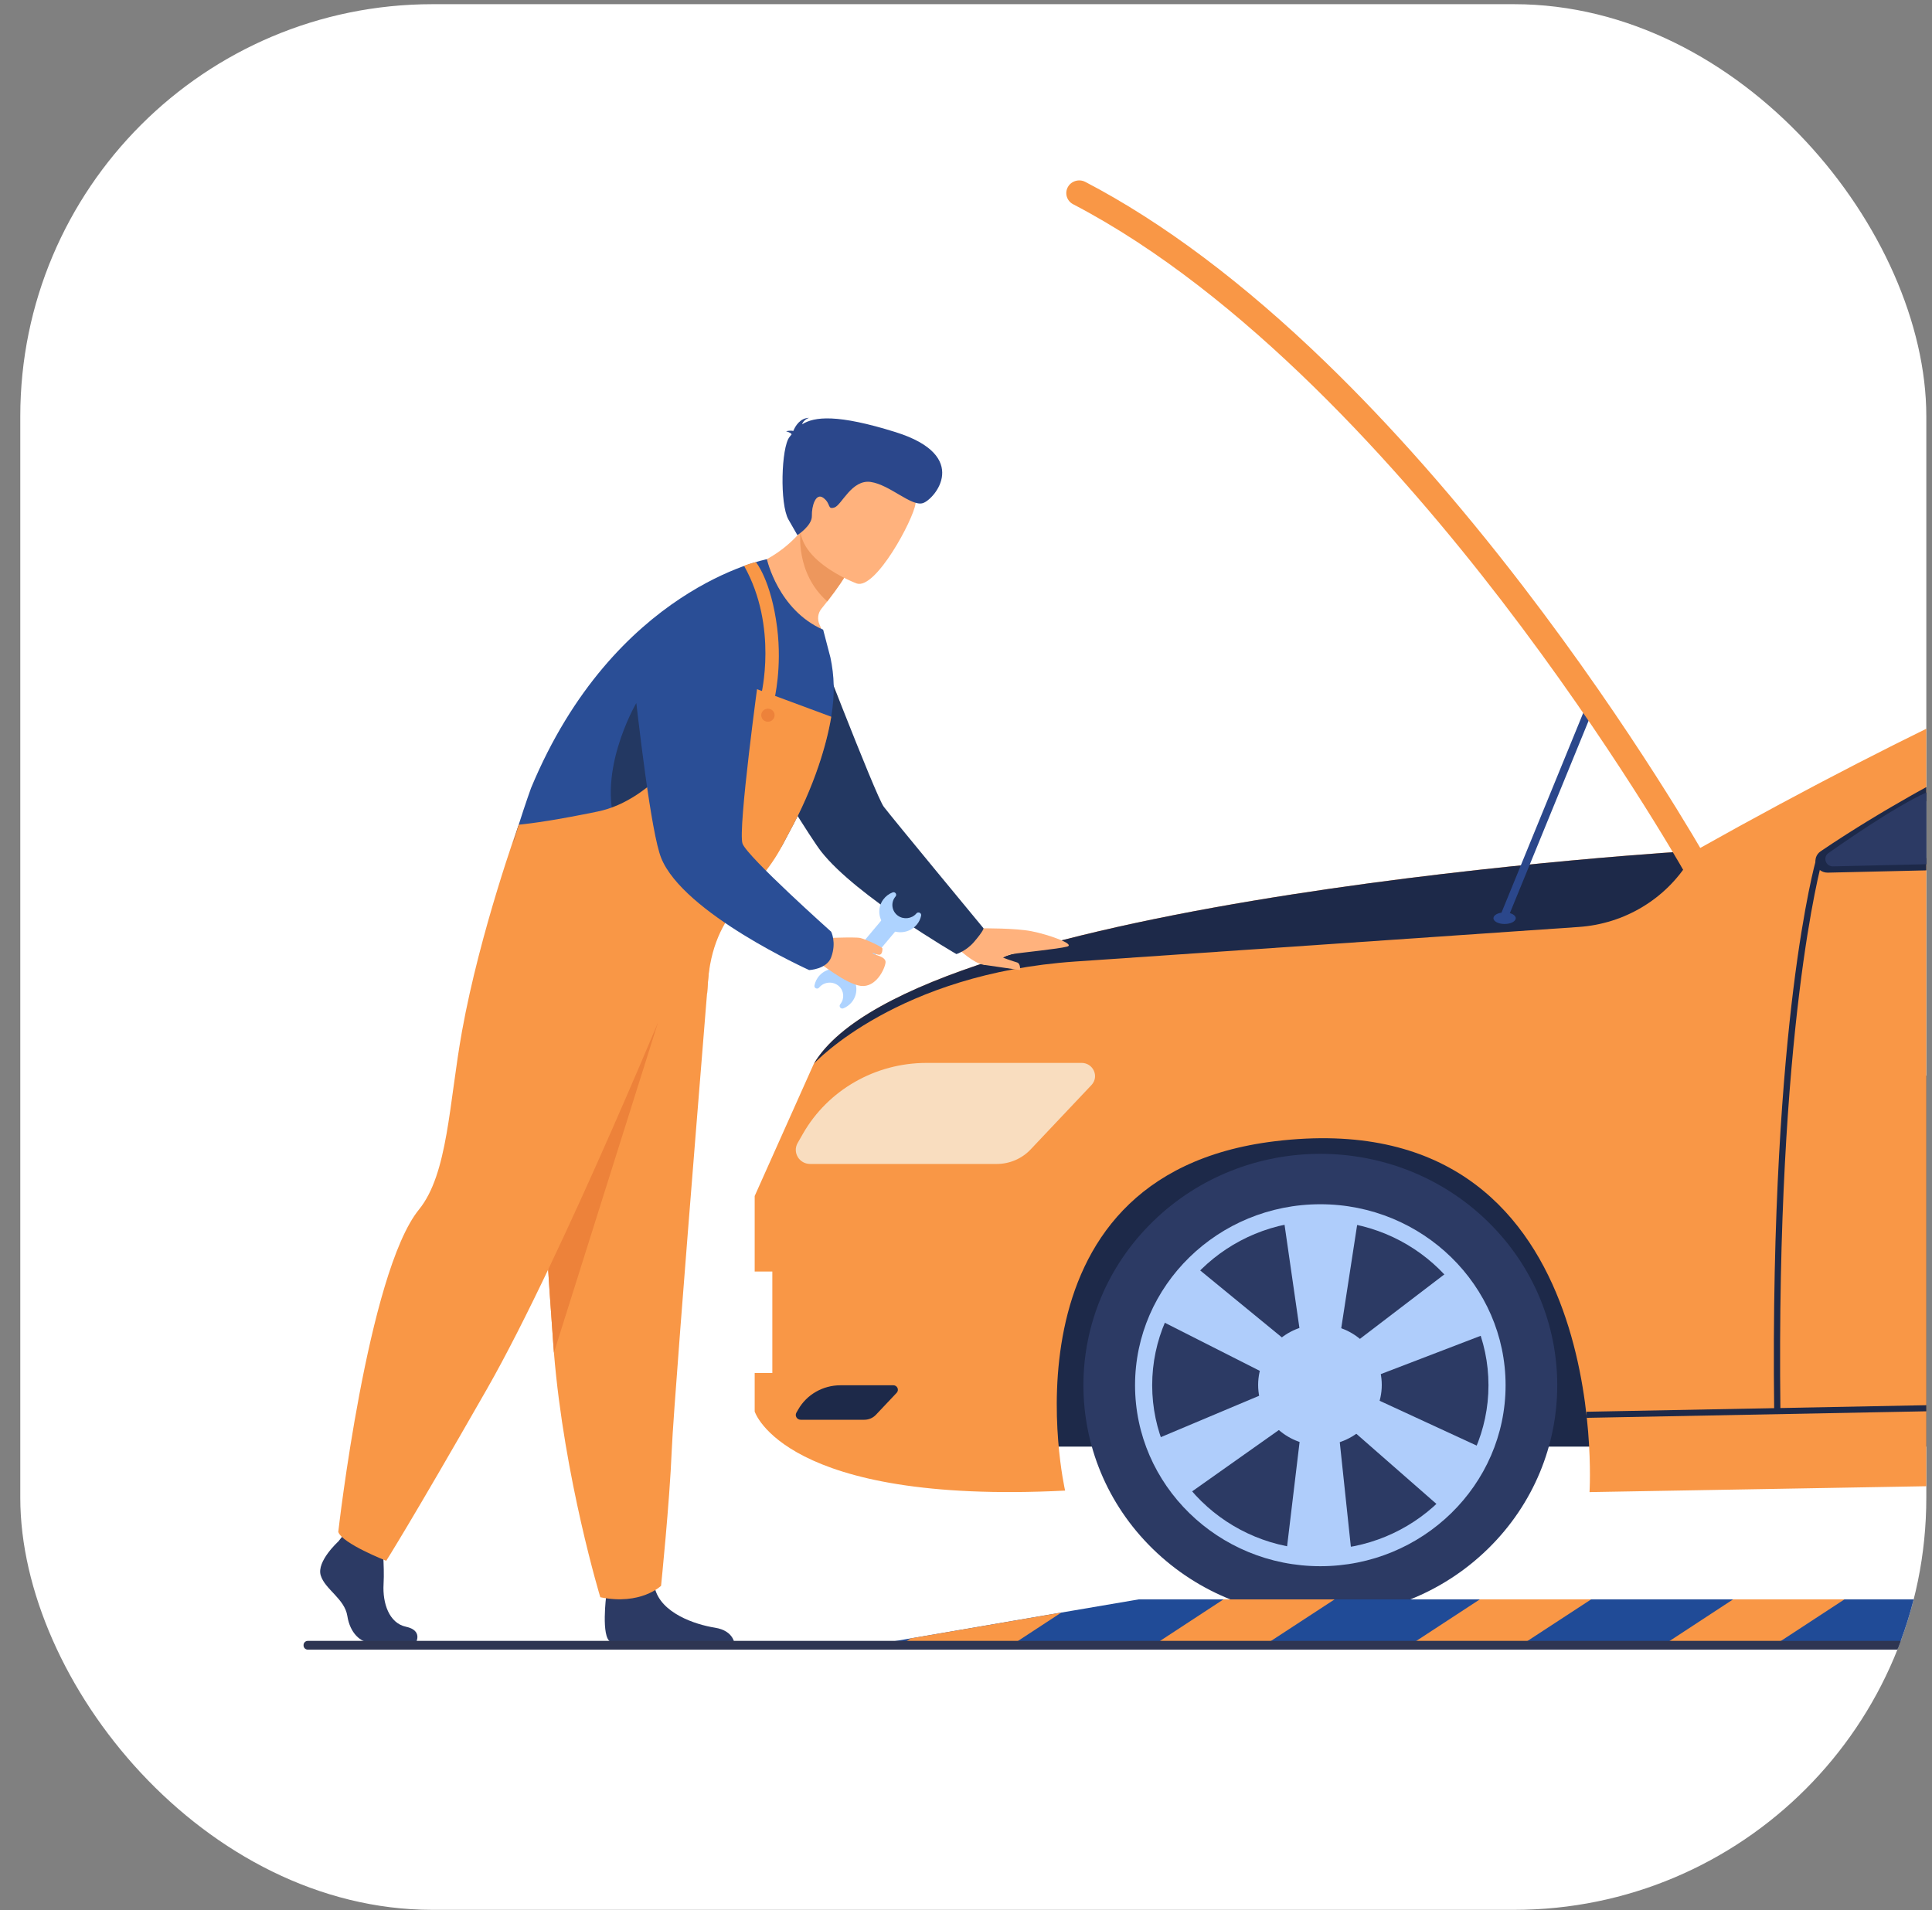 <svg width="90" height="89" viewBox="0 0 90 89" fill="none" xmlns="http://www.w3.org/2000/svg">
<rect x="0" y="0" width="90" height="89" fill="#808080" stroke="none"/>
<g clip-path="url(#clip0_1199_4307)">
<rect x="0.945" y="0.195" width="88.79" height="88.79" rx="19.2" fill="white"/>
<g clip-path="url(#clip1_1199_4307)">
<path d="M46.891 67.402H143.095L175.586 64.542C175.586 64.542 169.772 50.389 168.187 50.177C166.602 49.964 49.938 50.177 49.938 50.177L46.891 67.401L46.891 67.402Z" fill="#1D2949"/>
<path d="M189.463 66.007C187.069 66.964 172.597 67.177 172.597 67.177C172.597 67.177 172.924 49.848 158.017 51.868C143.109 53.888 145.715 68.271 145.715 68.271L74.046 69.521C74.046 69.521 75.21 51.253 59.387 53.174C46.24 54.77 49.617 69.451 49.617 69.451C36.511 70.113 35.156 65.766 35.156 65.766V63.971H35.978V59.245H35.156V55.725L37.913 49.559H37.914C42.558 41.762 78.973 39.636 78.973 39.636C84.504 36.529 89.09 34.22 92.676 32.544C98.398 29.869 104.922 27.26 111.234 26.651C128.328 25 142.383 26.87 145.829 27.416C149.854 28.054 170.094 36.665 171.617 37.409C173.141 38.153 185.565 39.162 187.162 39.351C188.758 39.539 188.71 41.099 188.71 41.099L188.929 42.482L189.764 47.751L189.967 49.037C191.128 49.604 191.13 51.229 191.13 51.229C191.13 51.229 191.857 65.049 189.463 66.006V66.007Z" fill="#F99746"/>
<path d="M69.31 72.168C73.62 67.957 73.62 61.129 69.31 56.918C65 52.708 58.012 52.708 53.702 56.918C49.392 61.129 49.392 67.957 53.702 72.168C58.012 76.378 65 76.378 69.31 72.168Z" fill="#2C3A64"/>
<path d="M61.506 72.974C56.747 72.974 52.875 69.191 52.875 64.542C52.875 59.892 56.747 56.109 61.506 56.109C66.265 56.109 70.136 59.892 70.136 64.542C70.136 69.191 66.265 72.974 61.506 72.974ZM61.506 56.889C57.187 56.889 53.673 60.322 53.673 64.542C53.673 68.761 57.187 72.195 61.506 72.195C65.825 72.195 69.339 68.761 69.339 64.542C69.339 60.322 65.825 56.889 61.506 56.889Z" fill="#AFCDFB"/>
<path d="M62.984 72.595H59.892L60.884 64.314L59.75 56.449L63.284 56.663L62.106 64.314L62.984 72.595Z" fill="#AFCDFB"/>
<path d="M55.092 69.8L53.547 67.183L61.383 63.884L67.788 58.992L69.365 62.089L61.994 64.917L55.092 69.8Z" fill="#AFCDFB"/>
<path d="M53.852 61.423L55.55 58.898L62.087 64.258L69.436 67.653L67.312 70.42L61.415 65.255L53.852 61.423Z" fill="#AFCDFB"/>
<path d="M61.489 67.341C63.079 67.341 64.368 66.082 64.368 64.528C64.368 62.974 63.079 61.715 61.489 61.715C59.898 61.715 58.609 62.974 58.609 64.528C58.609 66.082 59.898 67.341 61.489 67.341Z" fill="#AFCDFB"/>
<path d="M50.38 49.524H43.16C40.771 49.524 38.569 50.786 37.404 52.824L37.157 53.256C36.907 53.694 37.23 54.232 37.742 54.232H46.431C47.031 54.232 47.603 53.987 48.01 53.556L50.844 50.556C51.216 50.161 50.93 49.523 50.382 49.523L50.38 49.524Z" fill="#F9DDBF"/>
<path d="M41.613 64.544H39.15C38.334 64.544 37.583 64.974 37.185 65.67L37.1 65.817C37.014 65.967 37.125 66.15 37.299 66.15H40.265C40.469 66.15 40.665 66.067 40.804 65.919L41.77 64.895C41.897 64.761 41.8 64.543 41.613 64.543L41.613 64.544Z" fill="#1D2949"/>
<path d="M119.581 28.699C120.179 28.705 120.764 28.712 121.336 28.719V39.535L85.796 40.359C85.333 40.37 85.142 39.783 85.526 39.53C89.678 36.796 103.587 28.521 119.582 28.698L119.581 28.699Z" fill="#AFCDFB"/>
<path d="M90.237 36.723L91.321 40.23L85.393 40.367C85.047 40.376 84.897 39.942 85.178 39.745C86.516 38.804 88.997 37.129 90.238 36.723H90.237Z" fill="#2C3A64"/>
<path d="M85.129 40.658C84.886 40.658 84.675 40.509 84.599 40.283C84.521 40.053 84.606 39.805 84.809 39.667L84.933 39.584C85.061 39.497 85.204 39.401 85.362 39.297C85.492 39.212 85.632 39.121 85.78 39.025L86.004 38.881C86.175 38.772 86.355 38.659 86.546 38.539C86.682 38.455 86.823 38.368 86.969 38.277L86.993 38.263C87.014 38.251 87.035 38.238 87.056 38.225C87.179 38.151 87.309 38.071 87.442 37.991L87.471 37.973C87.516 37.947 87.56 37.92 87.605 37.893C87.671 37.854 87.741 37.812 87.811 37.77C87.909 37.713 88.008 37.654 88.109 37.595C88.393 37.428 88.7 37.251 89.019 37.071C89.118 37.015 89.217 36.959 89.319 36.902C89.52 36.789 89.727 36.675 89.939 36.559L90.089 36.477C90.517 36.245 90.951 36.014 91.378 35.792L91.519 35.72C91.584 35.686 91.65 35.653 91.715 35.618C92.53 35.201 93.368 34.792 94.206 34.401L94.466 34.281C94.727 34.16 94.992 34.04 95.261 33.919C95.35 33.879 95.442 33.839 95.533 33.799C95.713 33.719 95.895 33.639 96.081 33.559L96.359 33.44C96.636 33.321 96.931 33.197 97.26 33.062C97.431 32.992 97.602 32.922 97.775 32.852C98.937 32.384 100.12 31.945 101.295 31.545L101.552 31.458C101.648 31.425 101.746 31.393 101.842 31.362L102.209 31.242C102.308 31.21 102.407 31.178 102.506 31.147L102.517 31.143C102.62 31.11 102.724 31.077 102.829 31.045C103.017 30.986 103.207 30.927 103.398 30.869C103.528 30.829 103.66 30.79 103.791 30.75C103.993 30.691 104.194 30.632 104.397 30.574L104.734 30.479C104.947 30.42 105.16 30.361 105.374 30.304C105.798 30.191 106.23 30.08 106.658 29.975L106.684 29.969C106.722 29.959 106.76 29.95 106.797 29.942C106.98 29.897 107.166 29.853 107.353 29.81C107.463 29.784 107.576 29.758 107.688 29.733L107.773 29.714C107.857 29.696 107.941 29.677 108.025 29.658C108.136 29.634 108.249 29.61 108.362 29.585C108.475 29.561 108.588 29.537 108.701 29.514C108.815 29.49 108.928 29.467 109.043 29.445C109.155 29.421 109.27 29.399 109.385 29.377L109.403 29.373C109.511 29.352 109.62 29.332 109.728 29.311C109.836 29.291 109.944 29.271 110.053 29.251C110.175 29.229 110.297 29.207 110.42 29.186C110.498 29.172 110.577 29.159 110.656 29.145L110.767 29.126C110.999 29.087 111.23 29.049 111.462 29.013C111.577 28.995 111.694 28.978 111.812 28.96L111.829 28.957C112.035 28.927 112.241 28.898 112.446 28.87C112.83 28.818 113.215 28.77 113.593 28.728L113.617 28.725C113.723 28.714 113.829 28.701 113.935 28.691C114.009 28.683 114.087 28.675 114.164 28.668C114.239 28.659 114.322 28.651 114.405 28.644C114.491 28.635 114.582 28.626 114.673 28.619C114.792 28.608 114.913 28.597 115.034 28.586C115.149 28.577 115.266 28.567 115.383 28.558C115.475 28.551 115.563 28.544 115.652 28.538L116.168 28.503C116.27 28.497 116.371 28.491 116.473 28.486L116.518 28.484C116.63 28.477 116.744 28.471 116.858 28.466C116.948 28.462 117.039 28.458 117.13 28.454H117.139C117.221 28.45 117.302 28.447 117.384 28.444L117.586 28.437C117.666 28.434 117.746 28.432 117.827 28.43C118.144 28.421 118.44 28.536 118.665 28.75C118.891 28.964 119.015 29.252 119.015 29.559V38.522C119.015 39.267 118.395 39.888 117.633 39.906L85.143 40.659C85.138 40.659 85.134 40.659 85.129 40.659V40.658ZM90.494 36.906L90.293 37.015C90.059 37.142 89.831 37.269 89.609 37.393C89.508 37.45 89.409 37.505 89.311 37.561C88.994 37.74 88.691 37.915 88.409 38.081C88.307 38.14 88.209 38.198 88.112 38.255C88.044 38.295 87.975 38.336 87.908 38.377C87.862 38.403 87.82 38.429 87.778 38.455L87.747 38.473C87.614 38.553 87.485 38.63 87.361 38.707L87.278 38.757C87.134 38.846 86.994 38.933 86.858 39.017C86.669 39.135 86.491 39.246 86.324 39.354L86.1 39.497C85.953 39.592 85.815 39.682 85.687 39.766C85.532 39.869 85.39 39.963 85.263 40.049L85.204 40.089L91.307 39.947L117.618 39.337C118.068 39.327 118.434 38.96 118.434 38.52V29.557C118.434 29.404 118.373 29.261 118.26 29.154C118.148 29.048 118.001 28.991 117.842 28.995C117.763 28.997 117.684 29 117.605 29.002L117.403 29.009C117.323 29.011 117.244 29.015 117.164 29.018H117.155C117.064 29.022 116.974 29.026 116.885 29.03C116.773 29.035 116.661 29.041 116.55 29.048L116.505 29.05C116.406 29.055 116.306 29.061 116.206 29.067L115.694 29.102C115.607 29.108 115.52 29.115 115.432 29.122C115.312 29.13 115.198 29.139 115.084 29.15C114.964 29.16 114.845 29.17 114.727 29.181C114.637 29.189 114.55 29.198 114.461 29.206C114.38 29.214 114.303 29.221 114.227 29.23C114.146 29.238 114.072 29.245 113.998 29.254C113.891 29.265 113.787 29.276 113.684 29.288L113.659 29.291C113.287 29.333 112.905 29.38 112.526 29.432C112.322 29.459 112.119 29.488 111.917 29.518L111.9 29.521C111.785 29.538 111.668 29.555 111.553 29.573C111.322 29.609 111.094 29.646 110.865 29.684L110.755 29.703C110.677 29.716 110.6 29.729 110.522 29.744C110.4 29.765 110.279 29.786 110.159 29.808C110.051 29.828 109.945 29.848 109.838 29.868C109.73 29.887 109.623 29.909 109.516 29.929L109.497 29.933C109.385 29.954 109.273 29.976 109.161 29.999C109.047 30.022 108.934 30.044 108.821 30.067C108.71 30.091 108.598 30.114 108.486 30.138C108.374 30.162 108.263 30.186 108.151 30.21C108.067 30.228 107.985 30.247 107.903 30.265L107.817 30.284C107.707 30.309 107.597 30.334 107.487 30.36C107.301 30.403 107.118 30.447 106.935 30.491C106.898 30.5 106.863 30.509 106.828 30.517L106.8 30.524C106.376 30.627 105.948 30.737 105.527 30.85C105.314 30.907 105.103 30.964 104.894 31.023L104.559 31.117C104.359 31.175 104.159 31.233 103.959 31.292C103.83 31.33 103.7 31.369 103.571 31.409C103.38 31.466 103.193 31.525 103.005 31.584C102.902 31.615 102.8 31.647 102.698 31.681L102.686 31.685C102.588 31.716 102.49 31.747 102.392 31.779L102.028 31.898C101.932 31.93 101.837 31.961 101.742 31.994L101.486 32.08C100.322 32.477 99.148 32.913 97.996 33.376C97.826 33.445 97.655 33.514 97.485 33.584C97.159 33.718 96.867 33.841 96.593 33.959L96.315 34.078C96.132 34.157 95.951 34.236 95.772 34.316C95.681 34.355 95.592 34.395 95.504 34.435C95.236 34.555 94.972 34.674 94.713 34.794L94.454 34.914C93.624 35.301 92.793 35.707 91.986 36.12C91.921 36.154 91.855 36.188 91.79 36.221L91.651 36.293C91.268 36.492 90.879 36.698 90.494 36.906L90.494 36.906Z" fill="#1D2949"/>
<path d="M90.237 36.723L91.321 40.23L85.393 40.367C85.047 40.376 84.897 39.942 85.178 39.745C86.516 38.804 88.997 37.129 90.238 36.723H90.237Z" fill="#2C3A64"/>
<path d="M78.974 39.637L78.691 40.099C77.595 41.89 75.674 43.044 73.544 43.19C67.805 43.586 56.22 44.383 50.101 44.799C41.823 45.361 37.974 49.494 37.914 49.559C42.559 41.763 78.974 39.637 78.974 39.637V39.637Z" fill="#1D2949"/>
<path d="M145.611 64.395L73.906 65.777L73.912 66.061L145.617 64.679L145.611 64.395Z" fill="#1D2949"/>
<path d="M82.648 65.754C82.535 56.388 83.069 49.907 83.537 46.119C84.044 42.01 84.587 40.09 84.593 40.07L84.872 40.147C84.851 40.222 82.724 47.87 82.939 65.751L82.649 65.754H82.648Z" fill="#1D2949"/>
<path d="M74.06 32.465L69.922 42.578L70.267 42.713L74.405 32.6L74.06 32.465Z" fill="#2B478B"/>
<path d="M69.57 42.781C69.57 42.632 69.803 42.512 70.089 42.512C70.376 42.512 70.609 42.632 70.609 42.781C70.609 42.931 70.376 43.051 70.089 43.051C69.803 43.051 69.57 42.931 69.57 42.781Z" fill="#2B478B"/>
<path d="M78.802 40.784C78.632 40.752 78.475 40.649 78.385 40.489C78.353 40.431 75.082 34.67 69.957 27.995C65.245 21.859 57.956 13.672 49.992 9.517C49.697 9.364 49.586 9.006 49.743 8.719C49.9 8.431 50.266 8.322 50.56 8.476C54.174 10.361 57.944 13.192 61.764 16.89C64.808 19.836 67.894 23.338 70.935 27.3C76.107 34.038 79.41 39.86 79.443 39.918C79.605 40.203 79.499 40.562 79.206 40.72C79.078 40.789 78.936 40.807 78.802 40.784Z" fill="#F99746"/>
<path d="M172.131 74.519C170.966 75.514 169.694 76.26 168.314 76.671L160.631 76.71L150.148 76.758L143.14 76.786L138.158 76.806H137.933L132.883 76.825H126.795L120.198 76.815H115.02L108.267 76.806H103.089L96.492 76.796H91.305L83.347 76.786H82.457L77.289 76.777H70.672L65.504 76.767L58.751 76.758H53.583L46.976 76.748H40.008L40.634 76.643L40.908 76.595L42.425 76.337L49.443 75.132H49.453L53.045 74.52H172.132L172.131 74.519Z" fill="#204B97"/>
<path d="M45.817 43.254C45.817 43.254 47.285 43.239 48.051 43.388C48.818 43.536 50.129 43.995 49.706 44.106C49.283 44.217 47.599 44.38 47.142 44.455C46.685 44.529 46.294 45.025 45.817 44.951C45.34 44.877 44.672 44.232 44.672 44.232L45.817 43.255V43.254Z" fill="#FFB27D"/>
<path d="M47.518 45.198L45.812 44.95C45.812 44.95 46.13 44.268 46.407 44.454C46.685 44.639 47.22 44.79 47.385 44.845C47.549 44.899 47.518 45.198 47.518 45.198H47.518Z" fill="#FFB27D"/>
<path d="M45.367 43.895C45.822 43.368 45.818 43.253 45.818 43.253C45.818 43.253 41.548 38.089 41.169 37.588C40.79 37.086 37.625 28.836 37.625 28.836C34.959 28.503 33.067 31.308 34.431 33.571C36.062 36.273 37.779 39.073 38.261 39.685C39.889 41.754 44.553 44.453 44.553 44.453C44.553 44.453 45.01 44.31 45.366 43.896L45.367 43.895Z" fill="#233862"/>
<path d="M41.763 43.33L41.117 42.812L38.852 45.514L39.497 46.031L41.763 43.33Z" fill="#AED3FF"/>
<path d="M42.688 42.56C42.688 42.56 42.684 42.566 42.681 42.569C42.469 42.811 42.093 42.853 41.829 42.665C41.535 42.454 41.485 42.048 41.713 41.775C41.715 41.774 41.716 41.773 41.717 41.77C41.799 41.674 41.699 41.533 41.58 41.58C41.41 41.645 41.256 41.76 41.14 41.918C40.858 42.308 40.914 42.852 41.273 43.177C41.693 43.559 42.348 43.51 42.706 43.083C42.812 42.957 42.88 42.812 42.91 42.662C42.936 42.536 42.772 42.461 42.688 42.56H42.688Z" fill="#AED3FF"/>
<path d="M39.142 46.789C39.142 46.789 39.146 46.783 39.148 46.78C39.349 46.529 39.318 46.16 39.077 45.945C38.808 45.705 38.39 45.737 38.162 46.009C38.16 46.01 38.159 46.013 38.158 46.014C38.078 46.112 37.917 46.043 37.94 45.92C37.973 45.744 38.056 45.574 38.193 45.432C38.528 45.085 39.086 45.033 39.482 45.312C39.948 45.639 40.028 46.277 39.67 46.703C39.564 46.829 39.432 46.923 39.288 46.981C39.166 47.03 39.059 46.889 39.143 46.789H39.142Z" fill="#AED3FF"/>
<path d="M38.182 43.722C38.182 43.722 39.819 43.64 40.08 43.704C40.342 43.767 41.109 44.121 41.108 44.197C41.107 44.272 41.101 44.501 40.939 44.484C40.777 44.467 40.633 44.353 40.655 44.422C40.677 44.49 41.288 44.55 41.252 44.851C41.214 45.152 40.809 46.02 40.101 45.936C39.392 45.852 38.154 44.818 38.038 44.788C37.049 44.529 38.182 43.722 38.182 43.722Z" fill="#FFB27D"/>
<path d="M15.759 71.823C15.759 71.823 14.741 72.745 14.94 73.4C15.138 74.055 16.056 74.491 16.18 75.291C16.304 76.091 16.801 76.528 17.247 76.528H19.377C19.377 76.528 19.706 75.964 18.912 75.794C18.117 75.625 17.818 74.684 17.868 73.812C17.918 72.939 17.794 71.775 17.794 71.775L16.106 71.387L15.759 71.823Z" fill="#2C3A64"/>
<path d="M28.241 74.335C28.241 74.335 27.993 76.275 28.439 76.493C28.886 76.712 34.222 76.639 34.222 76.639C34.222 76.639 34.222 75.984 33.303 75.838C32.385 75.693 30.772 75.16 30.499 73.971C30.226 72.783 28.241 74.335 28.241 74.335V74.335Z" fill="#2C3A64"/>
<path d="M33.065 44.716C33.065 44.716 32.764 48.391 32.41 52.81C31.928 58.812 31.348 66.184 31.292 67.582C31.193 70.007 30.795 73.887 30.795 73.887C30.795 73.887 29.852 74.808 27.965 74.42C27.965 74.42 26.284 68.882 25.804 63.022C25.797 62.927 25.79 62.829 25.782 62.733C25.335 56.768 24.641 44.207 24.641 44.207L33.066 44.716L33.065 44.716Z" fill="#F99746"/>
<path d="M30.647 47.655L25.804 63.022C25.797 62.927 25.79 62.829 25.782 62.733C25.335 56.768 24.641 44.207 24.641 44.207L30.647 47.655Z" fill="#ED823A"/>
<path d="M31.692 45.151C31.692 45.151 26.256 58.464 22.683 64.72C19.108 70.975 17.992 72.721 17.992 72.721C17.992 72.721 15.944 71.921 15.758 71.376C15.758 71.376 17.125 59.298 19.518 56.354C20.87 54.69 20.915 51.415 21.524 48.037C22.36 43.403 24.163 38.422 24.163 38.422L31.692 45.152V45.151Z" fill="#F99746"/>
<path d="M34.18 26.603C34.18 26.603 36.445 30.389 38.618 30.861C38.618 30.861 38.54 29.913 38.174 29.094C38.065 28.85 38.099 28.566 38.269 28.358C38.365 28.24 38.454 28.128 38.536 28.023C39.073 27.334 39.327 26.912 39.327 26.912L38.568 24.989L38.052 23.684C37.818 24.112 37.558 24.478 37.286 24.791C35.885 26.404 34.18 26.603 34.18 26.603H34.18Z" fill="#FFB27D"/>
<path d="M37.288 24.79C37.288 24.79 37.047 26.704 38.538 28.022C39.075 27.333 39.329 26.911 39.329 26.911L38.57 24.988C37.778 24.763 37.288 24.79 37.288 24.79Z" fill="#ED975D"/>
<path d="M39.919 27.19C39.919 27.19 36.59 25.967 37.401 23.953C38.212 21.939 38.329 20.425 40.489 21.121C42.649 21.816 42.749 22.743 42.646 23.479C42.542 24.216 40.806 27.456 39.919 27.19Z" fill="#FFB27D"/>
<path d="M36.471 39.334C36.569 39.143 36.671 38.95 36.778 38.754C37.32 37.764 37.779 36.718 38.126 35.696C38.396 34.902 38.599 34.123 38.721 33.395C38.901 32.324 38.862 31.486 38.686 30.64C38.685 30.634 38.349 29.345 38.346 29.34C36.246 28.422 35.726 26.055 35.726 26.055C35.726 26.055 28.614 27.389 24.738 36.716C24.738 36.716 24.487 37.407 24.164 38.423C24.094 38.644 24.021 38.88 23.946 39.128C23.434 40.812 35.157 41.892 36.472 39.334H36.471Z" fill="#2A4E96"/>
<path d="M29.64 32.758C29.64 32.758 27.617 36.218 28.853 38.86C30.089 41.501 33.066 37.446 33.066 37.446L29.641 32.758L29.64 32.758Z" fill="#233862"/>
<path d="M36.878 20.235C36.855 20.19 36.786 20.143 36.621 20.096C36.621 20.096 36.775 20.043 36.955 20.08C37.045 19.857 37.266 19.477 37.69 19.469C37.69 19.469 37.448 19.534 37.361 19.773C37.938 19.406 39.014 19.289 41.714 20.132C45.272 21.244 43.526 23.275 42.991 23.442C42.456 23.61 41.454 22.587 40.563 22.456C39.672 22.326 39.206 23.542 38.868 23.646C38.53 23.75 38.719 23.473 38.361 23.201C38.002 22.929 37.806 23.581 37.82 24.037C37.833 24.493 37.146 24.933 37.146 24.933L36.731 24.21C36.316 23.487 36.394 20.844 36.776 20.364C36.81 20.322 36.843 20.278 36.878 20.235L36.878 20.235Z" fill="#2B478B"/>
<path d="M32.946 46.263C33.072 42.344 35.16 41.892 36.474 39.334C36.572 39.142 36.674 38.949 36.781 38.754C37.323 37.763 37.782 36.717 38.129 35.695C38.399 34.901 38.602 34.123 38.724 33.395L35.113 32.055C34.419 31.797 33.639 32.085 33.291 32.725C32.397 34.368 30.479 37.27 27.84 37.812C25.94 38.203 24.814 38.362 24.167 38.424C24.097 38.644 24.024 38.88 23.949 39.129C23.437 40.812 22.73 42.922 22.958 44.488C23.135 45.696 32.936 46.578 32.946 46.264V46.263Z" fill="#F99746"/>
<path d="M35.212 26.188C35.212 26.188 35.924 27.038 36.203 29.252C36.438 31.131 36.069 32.597 36.069 32.597L35.451 32.407C35.451 32.407 36.26 29.211 34.664 26.369C34.664 26.369 34.702 26.32 35.213 26.188L35.212 26.188Z" fill="#F99746"/>
<path d="M38.719 44.601C38.977 43.913 38.719 43.411 38.719 43.411C38.719 43.411 34.824 39.932 34.591 39.31C34.357 38.688 35.354 31.447 35.354 31.447C35.354 31.447 32.728 28.784 31.119 29.1C30.396 29.243 29.423 30.797 29.43 30.863C29.751 33.823 30.335 38.806 30.798 39.969C31.827 42.555 37.694 45.198 37.694 45.198C37.694 45.198 38.509 45.165 38.72 44.602L38.719 44.601Z" fill="#2A4E96"/>
<path d="M36.074 33.248C36.031 33.085 35.862 32.987 35.695 33.029C35.528 33.071 35.428 33.236 35.471 33.399C35.514 33.562 35.683 33.66 35.85 33.618C36.017 33.577 36.117 33.411 36.074 33.248Z" fill="#ED823A"/>
<path d="M74.122 74.519L70.668 76.776L65.5 76.767L68.936 74.519H74.122Z" fill="#F99746"/>
<path d="M85.922 74.519L82.457 76.786L77.289 76.776L80.734 74.519H85.922Z" fill="#F99746"/>
<path d="M49.441 75.133L46.975 76.749H41.797L42.423 76.337L49.441 75.133Z" fill="#F99746"/>
<path d="M62.172 74.519L58.746 76.757H53.578L56.994 74.519H62.172Z" fill="#F99746"/>
<path d="M14.339 76.453H208.066C208.176 76.453 208.264 76.54 208.264 76.647V76.667C208.264 76.774 208.176 76.861 208.066 76.861H14.339C14.23 76.861 14.141 76.774 14.141 76.667V76.647C14.141 76.54 14.23 76.453 14.339 76.453Z" fill="#2E3552"/>
</g>
</g>
<defs>
<clipPath id="clip0_1199_4307">
<rect x="0.945" y="0.195" width="88.79" height="88.79" rx="19.2" fill="white"/>
</clipPath>
<clipPath id="clip1_1199_4307">
<rect width="209" height="76" fill="white" transform="translate(-17.766 1)"/>
</clipPath>
</defs>
</svg>
